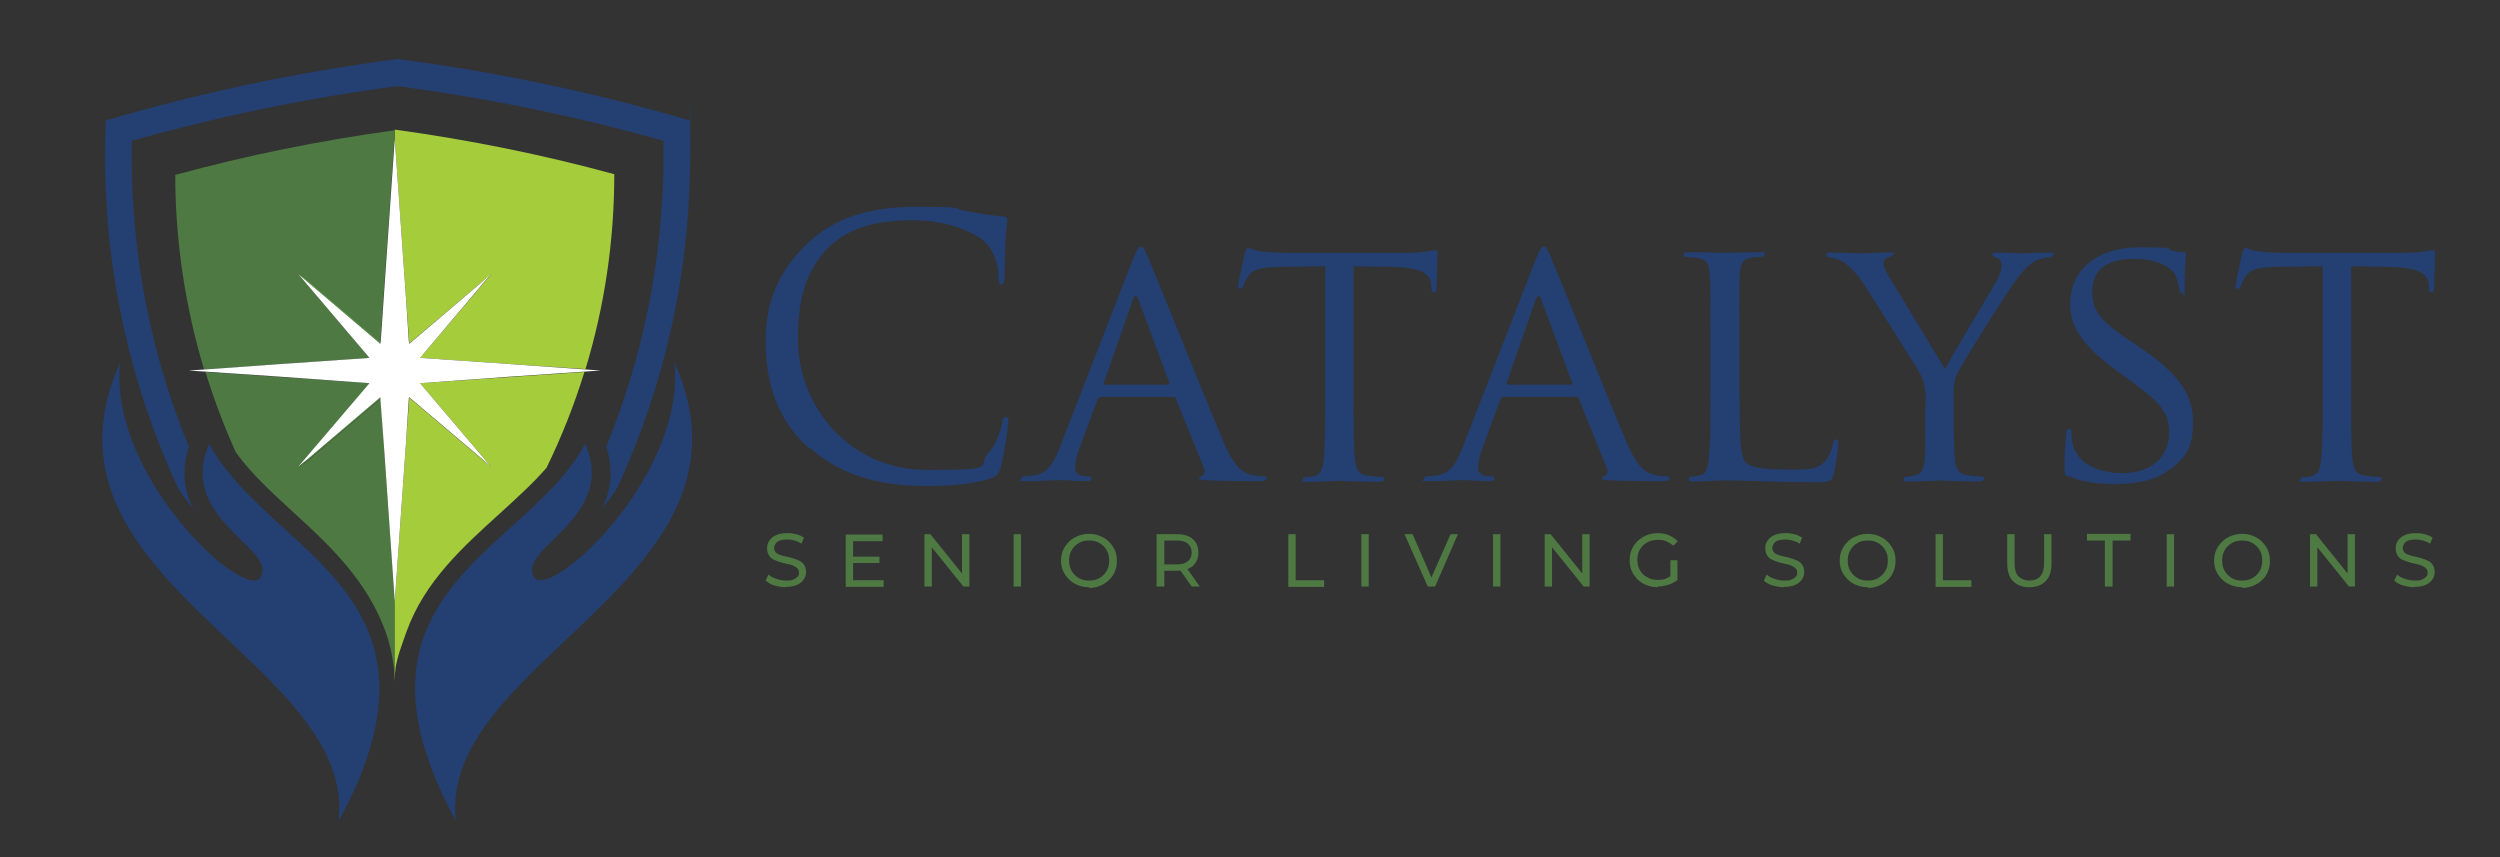 <?xml version="1.0" encoding="UTF-8"?>
<svg id="Layer_1" xmlns="http://www.w3.org/2000/svg" version="1.1" viewBox="0 0 711.8 244.1">
  <rect x="0" y="0" width="711.8" height="244.1" fill="#333333" stroke="none"/>
  <!-- Generator: Adobe Illustrator 29.2.1, SVG Export Plug-In . SVG Version: 2.1.0 Build 116)  -->
  <defs>
    <style>
      .st0 {
        fill: none;
      }

      .st1 {
        fill: #508b3f;
      }

      .st2 {
        fill: #243f71;
      }

      .st3 {
        fill: #fff;
      }

      .st4 {
        fill: #4e7942;
      }

      .st5 {
        fill: #a5cd3b;
      }
    </style>
  </defs>
  <g>
    <path class="st0" d="M59.2,114.5l5,9.5c.8,1.6,1.8,3.1,2.9,4.6-3.4-7.4-6.3-15-8.6-22.8l-4.6-.3,4.4-.3c-5.4-17.8-8.2-36.4-8.2-55.4,20.5-5.6,41.4-9.8,62.4-12.7h0c21.1,2.8,41.9,7,62.5,12.6,0,19-2.9,37.7-8.2,55.5l-20.8-1.4h0s25.2,1.8,25.2,1.8l-4.6.3c-2.9,9.4-6.5,18.5-10.8,27.3,2.5-2.9,4.8-5.9,6.4-9.1l5-9.5,4.4,9.8c.4,1,.8,2,1.1,2.9,10.7-25.9,16.3-54,16.3-82.9s0-2.8,0-4.2c-24.8-7-50.2-12.2-75.7-15.6-25.5,3.4-50.9,8.6-75.7,15.6,0,1.4,0,2.8,0,4.2,0,28.9,5.7,57,16.3,82.9.3-.9.7-1.9,1.1-2.9l4.4-9.8Z"/>
    <polygon class="st1" points="84.9 78 108.3 97.9 108.4 97.3 86.3 78.5 84.9 78"/>
    <polygon class="st1" points="87.6 130.7 86.3 132.2 108.3 113.5 108.3 113.1 87.6 130.7"/>
    <path class="st4" d="M112.4,190.5v-19.1s0,0,0,0l-3-43.2-1-14.7-22.1,18.8,1.4-1.6-2.7,2.3,20.3-23.9-26.1-1.8-20.7-1.4c2.4,7.8,5.3,15.4,8.6,22.8,4.4,6.2,10.5,11.7,16.9,17.6,10.5,9.5,20.7,19.5,25.8,33.6.9,2.6,1.6,5.2,2,7.9.2,1,.3,1.9.4,2.9,0,.3,0,.5,0,.8,0,.8.1,1.7.2,2.6v-3.1s0,0,0,0v-.3Z"/>
    <path class="st4" d="M105.2,101.9l-20.3-23.9h0l1.3.5,22.1,18.8,1-14.5,3-43.2v-2.5c-21.1,2.9-41.9,7.1-62.4,12.7,0,19,2.9,37.7,8.2,55.4l20.9-1.5,26.1-1.8Z"/>
    <path class="st5" d="M112.4,37h0v2.5h0s0,.2,0,.2l3.2,45.2.9,12.3v.6s20.1-17,20.1-17l3.3-2.8-20.3,23.9h0s26.3,1.8,26.3,1.8h0s20.8,1.4,20.8,1.4c5.4-17.8,8.2-36.4,8.2-55.5-20.5-5.6-41.4-9.8-62.5-12.7Z"/>
    <path class="st5" d="M119.6,109.1l20.3,23.9-2.5-2.1-20.9-17.7v.4s-.9,12.5-.9,12.5l-3.2,45.2v.2s0,19.1,0,19.1v.3s0,0,0,0v3.1c0,0,0,.2,0,.2,0-1.2,0-2.4.2-3.6,0-.1,0-.2,0-.3.6-3.7,2-7.2,3.2-10.6,5.1-14.1,15.9-23.9,26.4-33.4,4.8-4.4,9.5-8.6,13.4-13.1,4.3-8.8,7.9-17.9,10.8-27.3l-20.6,1.4-26.3,1.8Z"/>
    <polygon class="st3" points="79.1 107.2 105.2 109.1 84.9 132.9 87.6 130.7 108.3 113.1 108.3 113.5 109.4 128.2 112.4 171.4 112.4 171.4 112.4 171.2 115.6 126 116.4 113.4 116.5 113.1 137.4 130.8 139.8 132.9 119.6 109.1 145.8 107.2 166.4 105.8 171 105.5 145.8 103.7 119.6 101.9 119.6 101.9 139.8 78 136.5 80.9 116.5 97.9 116.4 97.2 115.6 85 112.4 39.7 112.4 39.5 112.4 39.5 109.4 82.7 108.4 97.3 108.3 97.9 88.2 80.8 84.9 78 105.2 101.9 79.1 103.7 58.2 105.2 53.7 105.5 58.4 105.8 79.1 107.2"/>
    <path class="st2" d="M188.9,44.3c0,28.9-5.7,57-16.3,82.9,2.3,7,1.2,12.9-1.3,17.8.9-1.1,1.8-2.3,2.7-3.5.5-.8,1.1-1.6,1.7-2.5,13.3-28.7,20.8-60.8,20.8-94.7s0-6.7-.2-10c-26.3-7.8-54.1-13.7-83.1-17.5-29,3.8-56.9,9.8-83.1,17.5-.1,3.3-.2,6.7-.2,10,0,33.9,7.5,66,20.8,94.7.6.9,1.2,1.7,1.7,2.5.9,1.2,1.8,2.4,2.7,3.5-2.5-4.9-3.6-10.8-1.3-17.8-10.7-25.9-16.3-54-16.3-82.9s0-2.8,0-4.2c24.8-7,50.2-12.2,75.7-15.6,25.5,3.4,50.9,8.6,75.7,15.6,0,1.4,0,2.8,0,4.2Z"/>
    <path class="st2" d="M192,102.9c0,0,0,.1,0,.2,2.3,21.6-14.2,44.7-26.8,55.6-5.9,5.1-10.9,7.6-12.8,6-.1-.1-.2-.2-.3-.4-2.8-4.3,4.1-8.7,9.7-15,3.2-3.6,6-7.8,6.6-12.9.3-3-.1-6.3-1.8-10.1-4.4,8.5-11.9,15.4-19.7,22.5-11,10-22.5,20-26.9,34.5-1.8,6-2.4,12.8-1.2,20.6.4,2.7,1,5.5,1.9,8.5,1.9,6.4,4.8,13.5,9.1,21.3-5.3-45.7,89.9-69,62.2-130.6,0,0,0-.1,0-.2Z"/>
    <path class="st2" d="M76,145.9c-6.6-6.1-12.6-12.3-16.4-19.5-1.7,3.7-2.1,7.1-1.8,10.1.5,5.1,3.4,9.3,6.6,12.9,5.7,6.3,12.5,10.7,9.7,15,0,.2-.2.3-.3.4-1.8,1.6-6.9-.9-12.8-6-12.6-11-29.1-34.1-26.8-55.6,0,0,0-.1,0-.2,0,0,0,.1,0,.2-27.7,61.7,67.5,84.9,62.2,130.6,4.3-7.8,7.3-14.9,9.1-21.3.9-3,1.5-5.8,1.9-8.5,1.1-7,.7-13.1-.7-18.6-4.3-17-18.4-28-30.7-39.4Z"/>
  </g>
  <g>
    <path class="st2" d="M230.3,127.6c-9.9-8.8-12.3-20.4-12.3-30.1s2.3-18.7,11.4-27.7c6.1-6.1,15.3-10.9,31-10.9s9.8.3,14.7,1.2c3.9.7,7.1,1.3,10.4,1.5,1.1.1,1.3.5,1.3,1.1s-.3,2-.5,5.7c-.2,3.4-.2,8.9-.3,10.5-.1,1.5-.3,2.1-.9,2.1s-.8-.7-.8-2.1c0-4-1.6-8.1-4.3-10.4-3.6-3-11.4-5.8-20.3-5.8-13.5,0-19.8,4-23.4,7.4-7.4,7.1-9.1,16.2-9.1,26.5,0,19.4,14.9,37.2,36.7,37.2s13.6-.9,17.7-5.1c2.1-2.2,3.5-6.7,3.8-8.5.2-1.1.4-1.5,1-1.5s.7.7.7,1.5c0,.7-1.2,9.5-2.2,13-.6,1.9-.8,2.1-2.6,2.9-4.1,1.6-11.8,2.3-18.3,2.3-15.2,0-25.5-3.8-33.5-11Z"/>
    <path class="st2" d="M322.7,73.6c1.1-2.8,1.5-3.4,2.1-3.4.9,0,1.2,1.2,2.1,3.1,1.6,3.7,15.9,39.3,21.4,52.4,3.3,7.7,5.7,8.8,7.6,9.4,1.3.4,2.6.5,3.6.5s1.1.2,1.1.7-1,.7-2,.7-7.9,0-14.1-.2c-1.7-.1-3.1-.1-3.1-.6s.2-.4.6-.6c.5-.2,1.4-.9.8-2.3l-8-19.8c-.2-.4-.3-.5-.8-.5h-20.6c-.4,0-.7.2-.9.7l-5.1,13.8c-.8,2.1-1.3,4.3-1.3,5.8s1.5,2.3,3,2.3h.8c.7,0,.9.3.9.7s-.5.7-1.3.7c-2.1,0-7-.3-8-.3s-5.4.3-9,.3-1.7-.2-1.7-.7.4-.7.8-.7c.6,0,1.9-.1,2.6-.2,4.1-.5,5.8-3.6,7.5-7.9l21-54ZM332.6,109.5c.4,0,.4-.2.3-.6l-8.8-23.7c-.5-1.3-1-1.3-1.5,0l-8.3,23.7c-.1.4,0,.6.3.6h18.1Z"/>
    <path class="st2" d="M385.4,112.1c0,8.3,0,15.1.4,18.7.3,2.5.7,4.2,3.5,4.6,1.2.2,3.3.4,4.1.4s.7.4.7.7-.4.7-1.4.7c-4.9,0-10.6-.3-11.1-.3s-6.6.3-9.2.3-1.4-.2-1.4-.7.2-.6.7-.6c.8,0,1.8-.2,2.6-.4,1.8-.4,2.3-2.1,2.6-4.7.4-3.6.4-10.4.4-18.7v-36.3l-12.9.2c-5.6.1-7.7.7-9,2.7-1,1.5-1.1,2.1-1.4,2.7-.2.7-.5.8-.9.8s-.6-.2-.6-.7c0-.9,1.7-8.6,1.9-9.3.1-.5.6-1.6.9-1.6.6,0,1.5.7,4,1,2.5.3,6,.4,7,.4h33.7c2.9,0,5-.2,6.4-.4,1.3-.2,2.1-.4,2.5-.4s.4.5.4,1c0,2.6-.3,8.8-.3,9.9s-.4,1.1-.8,1.1-.6-.3-.7-1.5v-.9c-.4-2.6-2.3-4.6-10.9-4.8l-11.2-.2v36.3Z"/>
    <path class="st2" d="M437.4,73.6c1.1-2.8,1.5-3.4,2.1-3.4.9,0,1.2,1.2,2.1,3.1,1.6,3.7,15.9,39.3,21.4,52.4,3.3,7.7,5.7,8.8,7.6,9.4,1.3.4,2.6.5,3.6.5s1.1.2,1.1.7-1,.7-2,.7-7.9,0-14.1-.2c-1.7-.1-3.1-.1-3.1-.6s.2-.4.6-.6c.5-.2,1.4-.9.8-2.3l-8-19.8c-.2-.4-.3-.5-.8-.5h-20.6c-.4,0-.7.2-.9.7l-5.1,13.8c-.8,2.1-1.3,4.3-1.3,5.8s1.5,2.3,3,2.3h.8c.7,0,.9.3.9.7s-.5.7-1.3.7c-2.1,0-7-.3-8-.3s-5.4.3-9,.3-1.7-.2-1.7-.7.4-.7.8-.7c.6,0,1.9-.1,2.6-.2,4.1-.5,5.8-3.6,7.5-7.9l21-54ZM447.3,109.5c.4,0,.4-.2.3-.6l-8.8-23.7c-.5-1.3-1-1.3-1.5,0l-8.3,23.7c-.1.4,0,.6.3.6h18.1Z"/>
    <path class="st2" d="M495.3,112.3c0,12.7.2,17.9,1.8,19.4,1.4,1.4,4.9,2,11.9,2s8.6-.1,10.8-2.6c1.1-1.3,1.8-3.1,2.1-4.9.1-.6.4-1.1.9-1.1s.6.4.6,1.3-.6,6.1-1.3,8.6c-.6,2-.9,2.3-5.7,2.3s-11.4-.1-15.5-.3c-4.1-.1-7.1-.2-9.8-.2s-1.9,0-3.7.1c-1.8.1-3.8.2-5.2.2s-1.4-.2-1.4-.7.2-.7.7-.7c.8,0,1.9-.2,2.7-.4,1.7-.4,1.9-2,2.3-4.6.5-3.6.5-10.4.5-18.7v-15.2c0-13.4,0-15.8-.2-18.6-.2-2.9-.7-4.4-3.7-4.8-.7-.1-2.2-.2-3-.2s-.7-.4-.7-.7c0-.5.4-.7,1.4-.7,4.1,0,9.7.2,10.2.2s7.1-.2,9.9-.2,1.4.2,1.4.7-.4.6-.7.6c-.6,0-1.9.1-2.9.2-2.6.5-3.1,1.8-3.4,4.9-.1,2.7-.1,5.2-.1,18.6v15.4Z"/>
    <path class="st2" d="M548.3,114.7c0-4.7-.6-6.4-1.9-8.8-.7-1.3-12.8-20.5-15.8-25.1-2.1-3.3-4.3-5.2-5.9-6.3-1.3-.8-3-1.2-3.8-1.2s-.9-.4-.9-.8.3-.6,1.1-.6c1.7,0,8.4.2,8.8.2.6,0,4.3-.2,7.7-.2s1.2.2,1.2.6-.6.6-1.4.9c-.7.3-1.1.7-1.1,1.4,0,1.2.6,2.2,1.2,3.4l16.3,26.9c1.8-3.7,13-22.1,14.6-25,1.1-1.9,1.5-3.4,1.5-4.5s-.4-1.9-1.4-2.2c-.8-.2-1.3-.6-1.3-1s.5-.5,1.4-.5c2.3,0,5.5.2,6.2.2s7-.2,8.7-.2,1.1.2,1.1.5-.4.9-1.1.9c-1,0-2.7.3-4.2,1.1-1.7,1-2.5,1.9-4.5,4.3-2.9,3.5-15.5,23.8-17.4,27.4-1.5,3-1.1,5.8-1.1,8.6v7.4c0,1.4,0,5.1.3,8.6.2,2.5.8,4.2,3.5,4.6,1.2.2,3.3.4,4.1.4s.7.4.7.7-.5.7-1.4.7c-5,0-10.8-.3-11.3-.3s-6.1.3-8.7.3-1.4-.2-1.4-.7.2-.7.7-.7c.8,0,1.8-.2,2.6-.4,1.8-.4,2.4-2,2.6-4.6.2-3.6.2-7.2.2-8.6v-7.4Z"/>
    <path class="st2" d="M589.1,135.9c-1.2-.6-1.3-.9-1.3-3.3,0-4.3.4-7.7.5-9.1,0-.9.2-1.4.7-1.4s.8.3.8,1,0,1.9.3,3.1c1.4,6.3,8.1,8.5,14.1,8.5,8.8,0,13.4-5,13.4-11.5s-3.4-9.1-11.3-15l-4.1-3c-9.7-7.2-12.8-12.5-12.8-18.5,0-10.2,8-16.3,19.8-16.3s7.1.5,9.2,1c1.7.4,2.4.4,3.1.4s.9.1.9.6-.4,3.3-.4,9.1-.1,1.9-.7,1.9-.7-.4-.8-1.1c-.1-1-.8-3.4-1.3-4.3-.6-1-3.6-4.3-11.6-4.3s-11.9,3.3-11.9,9.3,2.7,8.6,11.6,14.6l2.5,1.7c10.9,7.4,14.6,13.4,14.6,20.8s-1.9,10.6-8.3,14.7c-3.8,2.4-9.3,3-14.2,3s-9.3-.6-13-2.3Z"/>
    <path class="st2" d="M669.4,112.1c0,8.3,0,15.1.4,18.7.3,2.5.7,4.2,3.5,4.6,1.2.2,3.3.4,4.1.4s.7.4.7.7-.4.7-1.4.7c-4.9,0-10.6-.3-11.1-.3s-6.6.3-9.2.3-1.4-.2-1.4-.7.2-.6.7-.6c.8,0,1.8-.2,2.6-.4,1.8-.4,2.3-2.1,2.6-4.7.4-3.6.4-10.4.4-18.7v-36.3l-12.9.2c-5.6.1-7.7.7-9,2.7-1,1.5-1.1,2.1-1.4,2.7-.2.7-.5.8-.9.8s-.6-.2-.6-.7c0-.9,1.7-8.6,1.9-9.3.1-.5.6-1.6.9-1.6.6,0,1.5.7,4,1,2.5.3,6,.4,7,.4h33.7c2.9,0,5-.2,6.4-.4,1.3-.2,2.1-.4,2.5-.4s.4.5.4,1c0,2.6-.3,8.8-.3,9.9s-.4,1.1-.8,1.1-.6-.3-.7-1.5v-.9c-.4-2.6-2.3-4.6-10.9-4.8l-11.2-.2v36.3Z"/>
  </g>
  <g>
    <path class="st4" d="M223.8,167.2c-1.1,0-2.2-.2-3.3-.5-1-.3-1.9-.8-2.5-1.4l.8-1.7c.6.5,1.3.9,2.2,1.2.9.3,1.8.5,2.8.5s1.6,0,2.1-.3c.5-.2.9-.5,1.2-.8.3-.3.4-.7.4-1.2s-.2-.9-.5-1.2c-.3-.3-.8-.6-1.3-.8-.5-.2-1.1-.4-1.8-.5-.6-.1-1.3-.3-1.9-.5-.6-.2-1.2-.4-1.8-.7s-1-.7-1.3-1.2c-.3-.5-.5-1.2-.5-2s.2-1.5.6-2.1c.4-.6,1-1.2,1.9-1.6.8-.4,1.9-.6,3.2-.6s1.7.1,2.6.3c.9.2,1.6.6,2.2,1l-.7,1.7c-.6-.4-1.3-.7-2-.9-.7-.2-1.4-.3-2.1-.3s-1.5.1-2.1.3c-.5.2-.9.5-1.2.9-.2.4-.4.8-.4,1.2s.2.9.5,1.3c.3.3.8.6,1.3.7.5.2,1.1.4,1.8.5.6.1,1.3.3,1.9.5.6.2,1.2.4,1.8.7.5.3,1,.7,1.3,1.2.3.5.5,1.1.5,1.9s-.2,1.5-.6,2.1c-.4.6-1,1.2-1.9,1.6-.9.4-1.9.6-3.3.6Z"/>
    <path class="st4" d="M242.9,165.2h8.7v1.9h-10.8v-14.9h10.5v1.9h-8.4v11.2ZM242.7,158.5h7.7v1.8h-7.7v-1.8Z"/>
    <path class="st4" d="M263.2,167v-14.9h1.7l9.9,12.3h-.9v-12.3h2.1v14.9h-1.7l-9.9-12.3h.9v12.3h-2.1Z"/>
    <path class="st4" d="M288.6,167v-14.9h2.1v14.9h-2.1Z"/>
    <path class="st4" d="M310.1,167.2c-1.1,0-2.2-.2-3.2-.6-1-.4-1.8-.9-2.5-1.6-.7-.7-1.3-1.5-1.7-2.4-.4-.9-.6-1.9-.6-3s.2-2.1.6-3c.4-.9,1-1.7,1.7-2.4.7-.7,1.5-1.2,2.5-1.6,1-.4,2-.6,3.2-.6s2.2.2,3.1.6c1,.4,1.8.9,2.5,1.6.7.7,1.3,1.5,1.7,2.4.4.9.6,1.9.6,3.1s-.2,2.1-.6,3.1c-.4.9-.9,1.7-1.7,2.4-.7.7-1.6,1.2-2.5,1.6-1,.4-2,.6-3.1.6ZM310.1,165.3c.8,0,1.6-.1,2.3-.4s1.3-.7,1.8-1.2.9-1.1,1.2-1.8c.3-.7.4-1.5.4-2.3s-.1-1.6-.4-2.3-.7-1.3-1.2-1.8-1.1-.9-1.8-1.2c-.7-.3-1.5-.4-2.3-.4s-1.6.1-2.3.4c-.7.3-1.3.7-1.8,1.2-.5.5-.9,1.1-1.2,1.8s-.4,1.5-.4,2.3.1,1.6.4,2.3c.3.7.7,1.3,1.2,1.8.5.5,1.1.9,1.8,1.2s1.5.4,2.3.4Z"/>
    <path class="st4" d="M329.3,167v-14.9h5.8c1.3,0,2.4.2,3.3.6.9.4,1.6,1,2.1,1.8.5.8.7,1.7.7,2.8s-.2,2-.7,2.8-1.2,1.4-2.1,1.8c-.9.4-2,.6-3.3.6h-4.6l1-1v5.5h-2.1ZM331.5,161.7l-1-1h4.6c1.4,0,2.4-.3,3.1-.9.7-.6,1.1-1.4,1.1-2.5s-.4-1.9-1.1-2.5c-.7-.6-1.7-.9-3.1-.9h-4.6l1-1.1v8.8ZM339.3,167l-3.8-5.4h2.3l3.8,5.4h-2.3Z"/>
    <path class="st4" d="M366.8,167v-14.9h2.1v13.1h8.1v1.9h-10.2Z"/>
    <path class="st4" d="M387.6,167v-14.9h2.1v14.9h-2.1Z"/>
    <path class="st4" d="M406.5,167l-6.6-14.9h2.3l6,13.8h-1.3l6.1-13.8h2.1l-6.5,14.9h-2.1Z"/>
    <path class="st4" d="M425.1,167v-14.9h2.1v14.9h-2.1Z"/>
    <path class="st4" d="M439.8,167v-14.9h1.7l9.9,12.3h-.9v-12.3h2.1v14.9h-1.7l-9.9-12.3h.9v12.3h-2.1Z"/>
    <path class="st4" d="M472,167.2c-1.2,0-2.2-.2-3.2-.6-1-.4-1.8-.9-2.5-1.6-.7-.7-1.3-1.5-1.7-2.4-.4-.9-.6-1.9-.6-3.1s.2-2.1.6-3.1c.4-.9,1-1.7,1.7-2.4s1.6-1.2,2.5-1.6c1-.4,2-.6,3.2-.6s2.3.2,3.2.6,1.8,1,2.5,1.7l-1.3,1.3c-.6-.6-1.3-1-2-1.3-.7-.3-1.5-.4-2.3-.4s-1.6.1-2.4.4c-.7.3-1.4.7-1.9,1.2-.5.5-.9,1.1-1.2,1.8-.3.7-.4,1.5-.4,2.3s.1,1.6.4,2.3.7,1.3,1.2,1.8c.5.5,1.2.9,1.9,1.2.7.3,1.5.4,2.4.4s1.6-.1,2.3-.4,1.4-.7,2-1.2l1.2,1.6c-.7.6-1.6,1.1-2.6,1.4s-2,.5-3.1.5ZM475.6,165v-5.5h2v5.8l-2-.3Z"/>
    <path class="st4" d="M508,167.2c-1.1,0-2.2-.2-3.3-.5-1-.3-1.9-.8-2.5-1.4l.8-1.7c.6.5,1.3.9,2.2,1.2.9.3,1.8.5,2.8.5s1.6,0,2.1-.3c.5-.2.9-.5,1.2-.8.3-.3.4-.7.4-1.2s-.2-.9-.5-1.2c-.3-.3-.8-.6-1.3-.8-.5-.2-1.1-.4-1.8-.5-.6-.1-1.3-.3-1.9-.5-.6-.2-1.2-.4-1.8-.7s-1-.7-1.3-1.2c-.3-.5-.5-1.2-.5-2s.2-1.5.6-2.1c.4-.6,1-1.2,1.9-1.6.8-.4,1.9-.6,3.2-.6s1.7.1,2.6.3c.9.2,1.6.6,2.2,1l-.7,1.7c-.6-.4-1.3-.7-2-.9-.7-.2-1.4-.3-2.1-.3s-1.5.1-2.1.3-.9.5-1.2.9c-.2.4-.4.8-.4,1.2s.2.9.5,1.3c.3.3.8.6,1.3.7.5.2,1.1.4,1.8.5.6.1,1.3.3,1.9.5.6.2,1.2.4,1.8.7.5.3,1,.7,1.3,1.2s.5,1.1.5,1.9-.2,1.5-.6,2.1c-.4.6-1,1.2-1.9,1.6-.9.4-1.9.6-3.3.6Z"/>
    <path class="st4" d="M531.8,167.2c-1.1,0-2.2-.2-3.2-.6-1-.4-1.8-.9-2.5-1.6-.7-.7-1.3-1.5-1.7-2.4-.4-.9-.6-1.9-.6-3s.2-2.1.6-3c.4-.9,1-1.7,1.7-2.4.7-.7,1.5-1.2,2.5-1.6,1-.4,2-.6,3.2-.6s2.2.2,3.1.6c1,.4,1.8.9,2.5,1.6.7.7,1.3,1.5,1.7,2.4.4.9.6,1.9.6,3.1s-.2,2.1-.6,3.1c-.4.9-.9,1.7-1.7,2.4-.7.7-1.6,1.2-2.5,1.6-1,.4-2,.6-3.1.6ZM531.8,165.3c.8,0,1.6-.1,2.3-.4s1.3-.7,1.8-1.2.9-1.1,1.2-1.8c.3-.7.4-1.5.4-2.3s-.1-1.6-.4-2.3-.7-1.3-1.2-1.8-1.1-.9-1.8-1.2c-.7-.3-1.5-.4-2.3-.4s-1.6.1-2.3.4c-.7.3-1.3.7-1.8,1.2-.5.5-.9,1.1-1.2,1.8s-.4,1.5-.4,2.3.1,1.6.4,2.3c.3.7.7,1.3,1.2,1.8.5.5,1.1.9,1.8,1.2s1.5.4,2.3.4Z"/>
    <path class="st4" d="M551.1,167v-14.9h2.1v13.1h8.1v1.9h-10.2Z"/>
    <path class="st4" d="M577.8,167.2c-2,0-3.5-.6-4.6-1.7s-1.7-2.8-1.7-4.9v-8.5h2.1v8.4c0,1.7.4,2.9,1.1,3.6s1.8,1.2,3.1,1.2,2.4-.4,3.1-1.2,1.1-2,1.1-3.6v-8.4h2.1v8.5c0,2.2-.6,3.8-1.7,4.9-1.1,1.1-2.7,1.7-4.6,1.7Z"/>
    <path class="st4" d="M599.3,167v-13.1h-5.1v-1.9h12.4v1.9h-5.1v13.1h-2.1Z"/>
    <path class="st4" d="M616.9,167v-14.9h2.1v14.9h-2.1Z"/>
    <path class="st4" d="M638.4,167.2c-1.1,0-2.2-.2-3.2-.6-1-.4-1.8-.9-2.5-1.6-.7-.7-1.3-1.5-1.7-2.4-.4-.9-.6-1.9-.6-3s.2-2.1.6-3c.4-.9,1-1.7,1.7-2.4.7-.7,1.5-1.2,2.5-1.6,1-.4,2-.6,3.2-.6s2.2.2,3.1.6c1,.4,1.8.9,2.5,1.6.7.7,1.3,1.5,1.7,2.4.4.9.6,1.9.6,3.1s-.2,2.1-.6,3.1c-.4.9-.9,1.7-1.7,2.4-.7.7-1.6,1.2-2.5,1.6-1,.4-2,.6-3.1.6ZM638.4,165.3c.8,0,1.6-.1,2.3-.4s1.3-.7,1.8-1.2.9-1.1,1.2-1.8c.3-.7.4-1.5.4-2.3s-.1-1.6-.4-2.3-.7-1.3-1.2-1.8-1.1-.9-1.8-1.2c-.7-.3-1.5-.4-2.3-.4s-1.6.1-2.3.4c-.7.3-1.3.7-1.8,1.2-.5.5-.9,1.1-1.2,1.8s-.4,1.5-.4,2.3.1,1.6.4,2.3c.3.7.7,1.3,1.2,1.8.5.5,1.1.9,1.8,1.2s1.5.4,2.3.4Z"/>
    <path class="st4" d="M657.7,167v-14.9h1.7l9.9,12.3h-.9v-12.3h2.1v14.9h-1.7l-9.9-12.3h.9v12.3h-2.1Z"/>
    <path class="st4" d="M687.5,167.2c-1.1,0-2.2-.2-3.3-.5-1-.3-1.9-.8-2.5-1.4l.8-1.7c.6.5,1.3.9,2.2,1.2.9.3,1.8.5,2.8.5s1.6,0,2.1-.3c.5-.2.9-.5,1.2-.8.3-.3.4-.7.4-1.2s-.2-.9-.5-1.2c-.3-.3-.8-.6-1.3-.8-.5-.2-1.1-.4-1.8-.5-.6-.1-1.3-.3-1.9-.5-.6-.2-1.2-.4-1.8-.7s-1-.7-1.3-1.2c-.3-.5-.5-1.2-.5-2s.2-1.5.6-2.1c.4-.6,1-1.2,1.9-1.6.8-.4,1.9-.6,3.2-.6s1.7.1,2.6.3c.9.2,1.6.6,2.2,1l-.7,1.7c-.6-.4-1.3-.7-2-.9-.7-.2-1.4-.3-2.1-.3s-1.5.1-2.1.3-.9.5-1.2.9c-.2.4-.4.8-.4,1.2s.2.9.5,1.3c.3.3.8.6,1.3.7.5.2,1.1.4,1.8.5.6.1,1.3.3,1.9.5.6.2,1.2.4,1.8.7.5.3,1,.7,1.3,1.2s.5,1.1.5,1.9-.2,1.5-.6,2.1c-.4.6-1,1.2-1.9,1.6-.9.4-1.9.6-3.3.6Z"/>
  </g>
</svg>